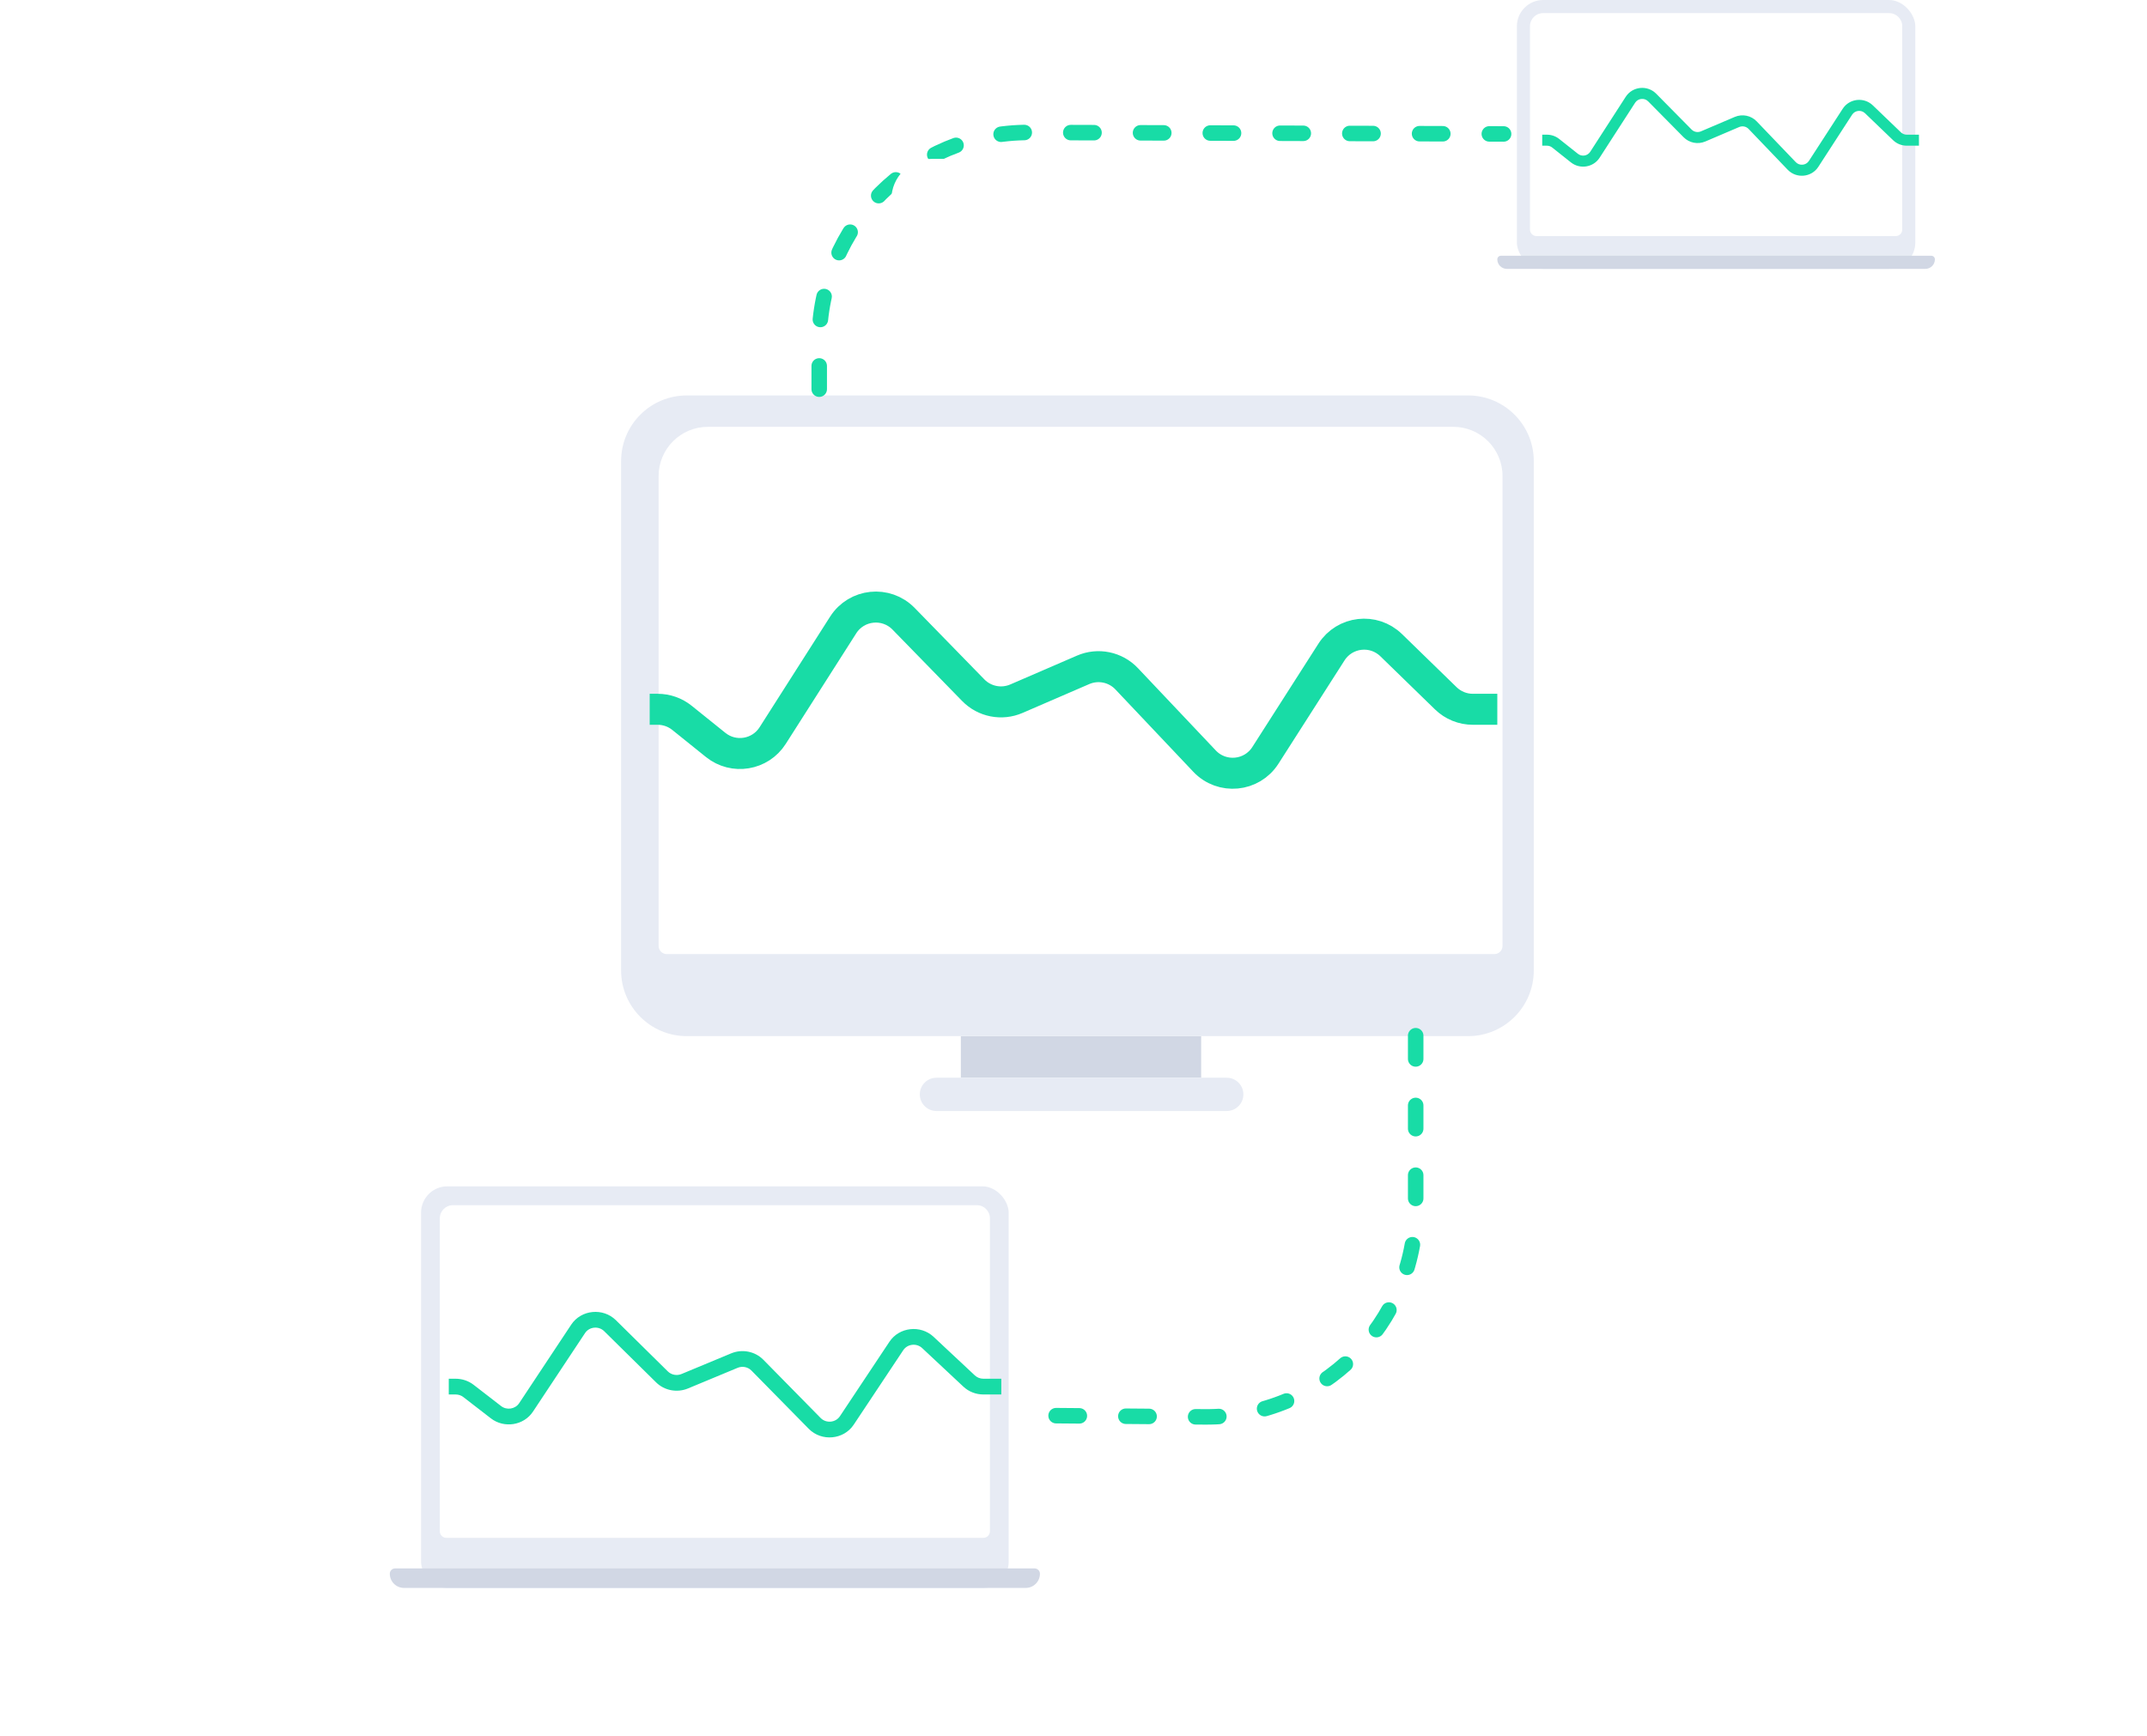 <svg width="277" height="224" viewBox="0 0 277 224" fill="none" xmlns="http://www.w3.org/2000/svg">
<g clip-path="url(#clip0)">
<rect x="54.324" y="153.102" width="75.813" height="51.844" rx="3.389" fill="#E7EBF4"/>
<path d="M56.743 157.227C56.743 156.291 57.502 155.532 58.438 155.532H126.023C126.958 155.532 127.717 156.291 127.717 157.227V197.619C127.717 198.086 127.338 198.466 126.87 198.466H57.59C57.123 198.466 56.743 198.086 56.743 197.619V157.227Z" fill="white"/>
<path d="M50.291 203.098C50.291 202.719 50.598 202.412 50.977 202.412H133.483C133.862 202.412 134.169 202.719 134.169 203.098C134.169 204.108 133.35 204.927 132.34 204.927H52.12C51.11 204.927 50.291 204.108 50.291 203.098Z" fill="#D1D7E4"/>
<rect x="195.706" width="51.401" height="34.7" rx="3.389" fill="#E7EBF4"/>
<path d="M197.393 3.387C197.393 2.451 198.152 1.693 199.088 1.693H243.729C244.665 1.693 245.423 2.451 245.423 3.387V29.621C245.423 30.089 245.044 30.468 244.576 30.468H198.24C197.772 30.468 197.393 30.089 197.393 29.621V3.387Z" fill="white"/>
<path fill-rule="evenodd" clip-rule="evenodd" d="M212.645 13.085C212.159 12.592 211.335 12.676 210.961 13.256L206.379 20.355C205.572 21.605 203.844 21.885 202.674 20.956L200.258 19.038C200.066 18.885 199.827 18.802 199.581 18.802H198.974V17.381H199.581C200.156 17.381 200.713 17.574 201.161 17.93L203.577 19.848C204.078 20.246 204.819 20.126 205.165 19.59L209.746 12.492C210.62 11.139 212.542 10.944 213.676 12.092L218.245 16.719C218.558 17.035 219.036 17.129 219.447 16.953L223.813 15.089C224.786 14.674 225.917 14.903 226.645 15.663L231.686 20.926C232.169 21.43 233.002 21.352 233.381 20.768L237.74 14.036C238.6 12.708 240.477 12.494 241.621 13.593L245.25 17.078C245.451 17.272 245.721 17.381 246.003 17.381H247.577V18.802H246.003C245.346 18.802 244.716 18.549 244.245 18.097L240.617 14.612C240.127 14.141 239.322 14.233 238.954 14.802L234.594 21.534C233.711 22.897 231.766 23.079 230.64 21.903L225.598 16.64C225.286 16.314 224.802 16.216 224.385 16.394L220.019 18.258C219.06 18.668 217.944 18.45 217.214 17.711L212.645 13.085Z" fill="#18DCA6"/>
<path d="M193.18 33.469C193.18 33.214 193.386 33.007 193.641 33.007H249.175C249.43 33.007 249.636 33.214 249.636 33.469C249.636 34.149 249.085 34.7 248.405 34.7H194.411C193.731 34.7 193.18 34.149 193.18 33.469Z" fill="#D1D7E4"/>
<g filter="url(#filter0_d)">
<rect x="28" y="73" width="21.794" height="16.418" rx="5.25" fill="white"/>
</g>
<g filter="url(#filter1_d)">
<rect x="216" y="155" width="29.059" height="21.89" rx="5.25" fill="white"/>
</g>
<rect x="123.966" y="133.717" width="31.004" height="5.369" fill="#D1D7E4"/>
<path fill-rule="evenodd" clip-rule="evenodd" d="M88.606 51.034C83.926 51.034 80.133 54.828 80.133 59.508V125.243C80.133 129.923 83.926 133.717 88.606 133.717H189.411C194.091 133.717 197.885 129.923 197.885 125.243V59.508C197.885 54.828 194.091 51.034 189.411 51.034H88.606ZM120.817 139.086C119.631 139.086 118.67 140.048 118.67 141.234C118.67 142.42 119.631 143.381 120.817 143.381H158.271C159.457 143.381 160.418 142.42 160.418 141.234C160.418 140.048 159.457 139.086 158.271 139.086H120.817Z" fill="#E7EBF4"/>
<path d="M84.972 61.44C84.972 57.93 87.818 55.084 91.328 55.084H187.498C191.007 55.084 193.853 57.93 193.853 61.44V122.071C193.853 122.656 193.379 123.13 192.794 123.13H86.032C85.447 123.13 84.972 122.656 84.972 122.071V61.44Z" fill="white"/>
<path d="M193.179 91.537H190.022C188.719 91.537 187.468 91.029 186.535 90.121L179.483 83.259C177.213 81.05 173.489 81.481 171.783 84.149L163.256 97.486C161.505 100.225 157.645 100.59 155.411 98.228L145.36 87.6C143.916 86.073 141.672 85.612 139.743 86.446L131.13 90.171C129.226 90.993 127.013 90.556 125.565 89.072L116.578 79.854C114.328 77.546 110.514 77.939 108.782 80.658L99.686 94.93C98.086 97.442 94.657 98.006 92.336 96.139L87.987 92.641C87.099 91.927 85.993 91.537 84.853 91.537H83.821" stroke="#18DCA6" stroke-width="4"/>
<path fill-rule="evenodd" clip-rule="evenodd" d="M77.95 171.795C77.237 171.092 76.029 171.211 75.48 172.039L68.76 182.18C67.576 183.966 65.042 184.367 63.326 183.04L59.782 180.299C59.501 180.081 59.151 179.963 58.79 179.963H57.898V177.931H58.79C59.632 177.931 60.45 178.208 61.106 178.716L64.65 181.457C65.385 182.026 66.471 181.854 66.979 181.089L73.698 170.948C74.979 169.015 77.799 168.736 79.462 170.377L86.163 176.986C86.622 177.438 87.323 177.572 87.927 177.321L94.33 174.658C95.756 174.065 97.415 174.393 98.483 175.478L105.877 182.997C106.584 183.717 107.807 183.605 108.362 182.771L114.756 173.153C116.017 171.257 118.77 170.951 120.448 172.521L125.77 177.5C126.065 177.777 126.462 177.931 126.874 177.931H129.184V179.963H126.874C125.912 179.963 124.987 179.601 124.297 178.956L118.975 173.976C118.256 173.303 117.076 173.435 116.536 174.247L110.142 183.865C108.847 185.812 105.994 186.072 104.342 184.392L96.948 176.874C96.491 176.409 95.779 176.268 95.168 176.522L88.765 179.185C87.358 179.77 85.721 179.459 84.651 178.404L77.95 171.795Z" fill="#18DCA6"/>
<path d="M182.648 133.661V155.854C182.648 170.852 170.425 182.975 155.428 182.853L132.424 182.666" stroke="#18DCA6" stroke-width="2" stroke-linecap="round" stroke-dasharray="3 6"/>
<path d="M105.693 50.224L105.693 44.095C105.693 29.151 117.833 17.049 132.777 17.096L193.99 17.286" stroke="#18DCA6" stroke-width="2" stroke-linecap="round" stroke-dasharray="3 6"/>
<g filter="url(#filter2_d)">
<rect x="115" y="17" width="18.55" height="13.771" rx="5.25" fill="white"/>
</g>
</g>
<defs>
<filter id="filter0_d" x="7" y="55.5" width="63.794" height="58.418" filterUnits="userSpaceOnUse" color-interpolation-filters="sRGB">
<feFlood flood-opacity="0" result="BackgroundImageFix"/>
<feColorMatrix in="SourceAlpha" type="matrix" values="0 0 0 0 0 0 0 0 0 0 0 0 0 0 0 0 0 0 127 0"/>
<feOffset dy="3.5"/>
<feGaussianBlur stdDeviation="10.5"/>
<feColorMatrix type="matrix" values="0 0 0 0 0.063 0 0 0 0 0.153 0 0 0 0 0.396 0 0 0 0.11 0"/>
<feBlend mode="normal" in2="BackgroundImageFix" result="effect1_dropShadow"/>
<feBlend mode="normal" in="SourceGraphic" in2="effect1_dropShadow" result="shape"/>
</filter>
<filter id="filter1_d" x="195" y="137.5" width="71.059" height="63.891" filterUnits="userSpaceOnUse" color-interpolation-filters="sRGB">
<feFlood flood-opacity="0" result="BackgroundImageFix"/>
<feColorMatrix in="SourceAlpha" type="matrix" values="0 0 0 0 0 0 0 0 0 0 0 0 0 0 0 0 0 0 127 0"/>
<feOffset dy="3.5"/>
<feGaussianBlur stdDeviation="10.5"/>
<feColorMatrix type="matrix" values="0 0 0 0 0.063 0 0 0 0 0.153 0 0 0 0 0.396 0 0 0 0.11 0"/>
<feBlend mode="normal" in2="BackgroundImageFix" result="effect1_dropShadow"/>
<feBlend mode="normal" in="SourceGraphic" in2="effect1_dropShadow" result="shape"/>
</filter>
<filter id="filter2_d" x="94" y="-0.5" width="60.55" height="55.771" filterUnits="userSpaceOnUse" color-interpolation-filters="sRGB">
<feFlood flood-opacity="0" result="BackgroundImageFix"/>
<feColorMatrix in="SourceAlpha" type="matrix" values="0 0 0 0 0 0 0 0 0 0 0 0 0 0 0 0 0 0 127 0"/>
<feOffset dy="3.5"/>
<feGaussianBlur stdDeviation="10.5"/>
<feColorMatrix type="matrix" values="0 0 0 0 0.063 0 0 0 0 0.153 0 0 0 0 0.396 0 0 0 0.11 0"/>
<feBlend mode="normal" in2="BackgroundImageFix" result="effect1_dropShadow"/>
<feBlend mode="normal" in="SourceGraphic" in2="effect1_dropShadow" result="shape"/>
</filter>
<clipPath id="clip0">
<rect width="277" height="224" fill="white"/>
</clipPath>
</defs>
</svg>
